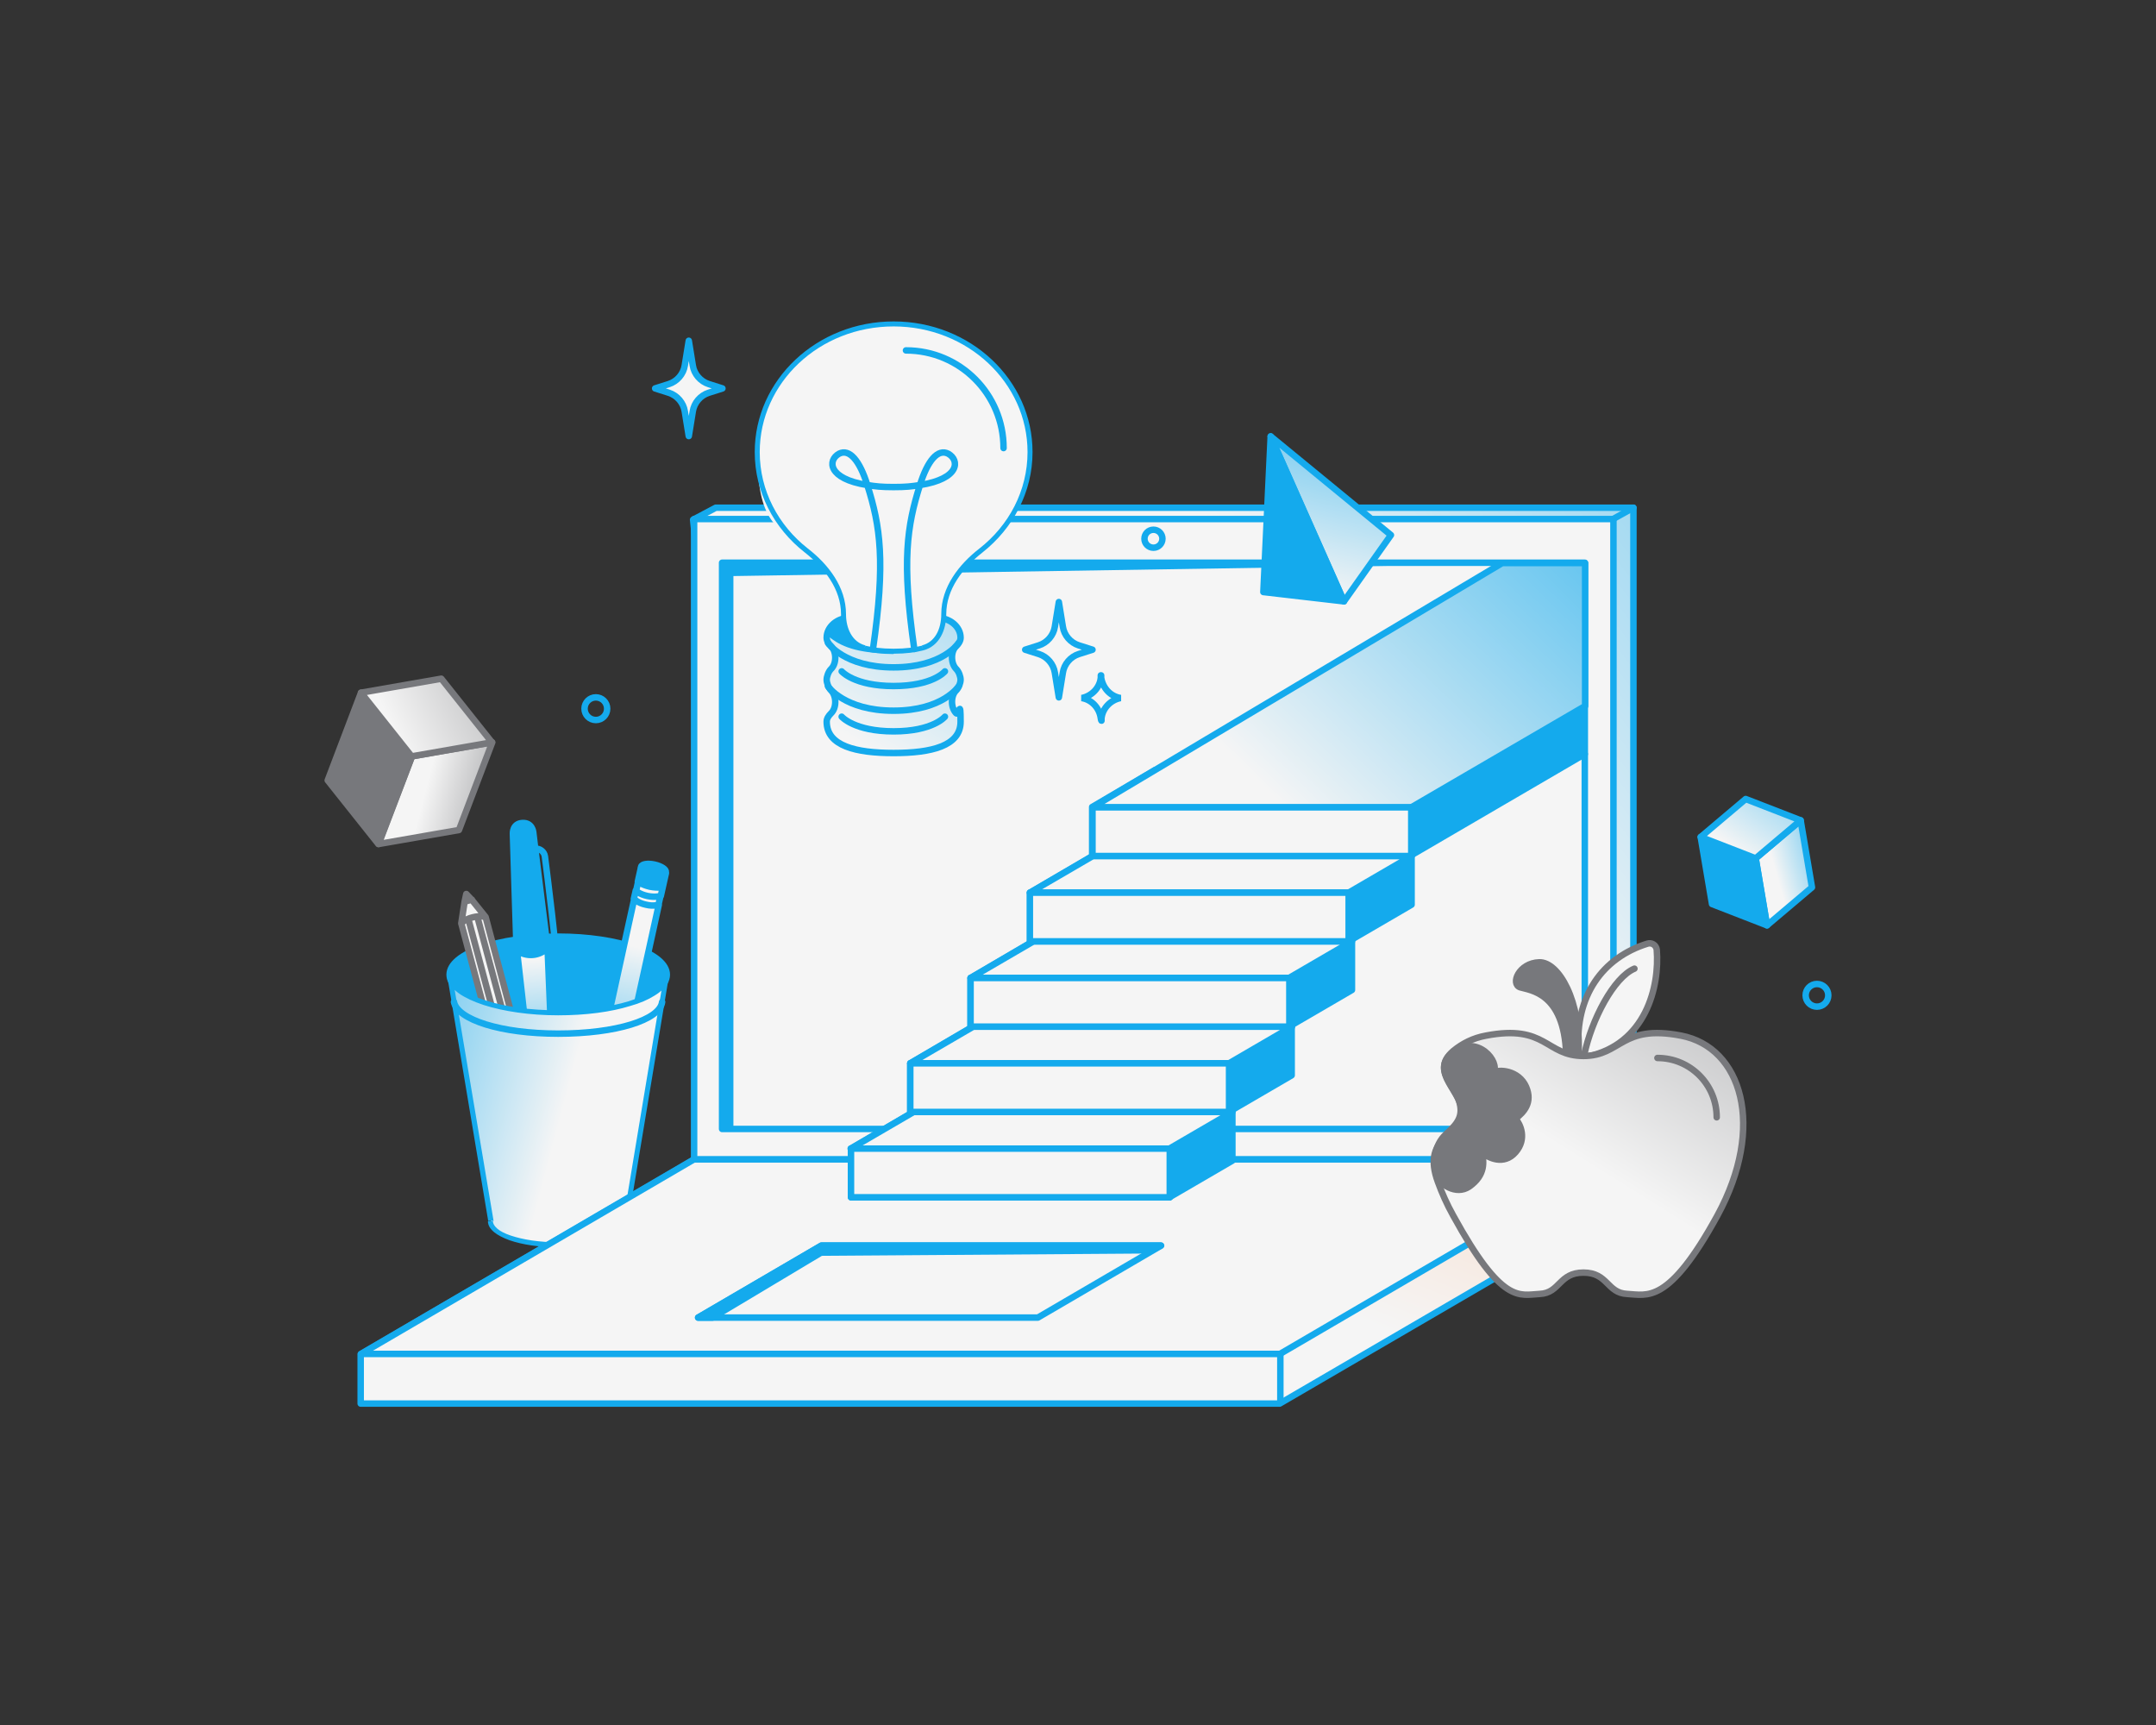 <svg width="500" height="400" viewBox="0 0 500 400" fill="none" xmlns="http://www.w3.org/2000/svg">
<rect x="0" y="0" width="500" height="400" fill="#333333" stroke="none"/>
<path d="M129.455 234.816C143.363 234.816 154.638 230.871 154.638 226.006C154.638 221.14 143.363 217.195 129.455 217.195C115.547 217.195 104.272 221.14 104.272 226.006C104.272 230.871 115.547 234.816 129.455 234.816Z" fill="#14AAED" stroke="#14AAED" stroke-width="1.5" stroke-linecap="round" stroke-linejoin="round"/>
<path d="M121.113 190.844C123.43 190.689 123.662 192.93 123.662 192.93L124.125 196.794L126.983 219.825C125.052 221.757 122.04 221.989 119.799 220.366L118.95 193.317C118.95 193.317 118.795 190.998 121.113 190.844Z" fill="#14AAED"/>
<path d="M128.683 266.966C127.988 268.202 126.288 268.28 125.439 267.198C125.207 266.889 125.052 266.579 125.052 266.193L119.877 220.287C122.117 221.833 125.13 221.601 127.061 219.746L128.992 265.884C128.915 266.27 128.837 266.657 128.683 266.966Z" fill="url(#paint0_linear_4610_19030)"/>
<path d="M126.983 219.825L128.915 265.962C128.915 266.349 128.915 266.658 128.683 266.967C127.988 268.204 126.288 268.281 125.438 267.199C125.207 266.89 125.052 266.581 125.052 266.194L119.877 220.288M126.983 219.825C125.052 221.757 122.04 221.989 119.799 220.366L118.95 193.317C118.95 193.317 118.795 190.998 121.113 190.844C123.43 190.689 123.662 192.93 123.662 192.93L124.125 196.794M126.983 219.825L124.125 196.794M124.125 196.794C125.207 196.717 126.211 197.49 126.365 198.572C127.061 203.904 128.915 218.897 129.61 227.707" stroke="#14AAED" stroke-width="1.5" stroke-linecap="round"/>
<path d="M138.725 264.105L137.566 265.496L137.103 263.719L138.725 264.105Z" fill="#14AAED"/>
<path fill-rule="evenodd" clip-rule="evenodd" d="M153.17 207.768L153.634 205.682C153.634 205.682 152.552 205.991 150.621 205.605C148.69 205.141 147.917 204.445 147.917 204.445L147.454 206.532L146.99 208.541L135.944 258.775L136.948 263.798L138.648 264.185L141.66 260.089L152.707 209.855L153.17 207.768Z" fill="url(#paint1_linear_4610_19030)"/>
<path d="M148.613 201.352L154.329 202.588L153.634 205.679C153.634 205.679 152.552 205.989 150.621 205.602C148.69 205.138 147.917 204.443 147.917 204.443L148.613 201.352Z" fill="#14AAED"/>
<path d="M136.021 258.773L147.067 208.539M136.021 258.773L137.025 263.796M136.021 258.773C136.021 258.773 136.871 259.623 138.725 260.086C140.579 260.473 141.737 260.086 141.737 260.086M138.725 264.105L141.737 260.009L152.784 209.775C152.784 209.775 151.625 210.239 149.771 209.775C147.917 209.389 147.067 208.462 147.067 208.462M138.725 264.105L137.566 265.496L137.102 263.719M138.725 264.105L137.025 263.719M153.711 205.679L154.406 202.588L148.612 201.352L147.917 204.443M153.711 205.679L153.247 207.766M153.711 205.679C153.711 205.679 152.629 205.989 150.698 205.602C148.767 205.138 147.994 204.443 147.994 204.443L147.531 206.529M152.706 209.775L153.17 207.766C153.17 207.766 152.011 208.152 150.157 207.766C148.303 207.38 147.454 206.529 147.454 206.529M147.454 206.452L146.99 208.462" stroke="#14AAED" stroke-width="1.5" stroke-linecap="round" stroke-linejoin="round"/>
<path d="M154.415 202.25C154.552 201.625 153.38 200.836 151.797 200.487C150.213 200.139 148.818 200.364 148.681 200.989C148.544 201.614 149.716 202.403 151.299 202.752C152.882 203.1 154.277 202.875 154.415 202.25Z" fill="#14AAED" stroke="#14AAED" stroke-width="1.5" stroke-linecap="round" stroke-linejoin="round"/>
<path d="M107.749 209.08L108.135 207.303L109.371 208.617L107.749 209.08Z" fill="#9C79FF"/>
<path fill-rule="evenodd" clip-rule="evenodd" d="M120.958 266.425L121.344 267.816C121.344 267.816 122.117 267.043 124.048 266.502C125.979 265.961 126.983 266.27 126.983 266.27L126.597 264.879L126.211 263.488L112.615 212.559L109.448 208.617L107.749 209.081L106.976 214.104L120.572 265.034L120.958 266.425Z" fill="#F5F5F5"/>
<path d="M127.833 269.362L122.194 270.907L121.344 267.893C121.344 267.893 122.117 267.121 124.048 266.58C125.979 266.039 126.983 266.348 126.983 266.348L127.833 269.362Z" fill="#9C79FF"/>
<path d="M112.615 212.635L126.211 263.565M112.615 212.635L109.448 208.694M112.615 212.635C112.615 212.635 111.456 212.249 109.602 212.713C107.749 213.176 106.976 214.104 106.976 214.104M106.976 214.104L120.572 265.033L120.958 266.424C120.958 266.424 121.808 265.574 123.662 265.033C125.515 264.569 126.674 264.878 126.674 264.878M106.976 214.104L107.749 209.08M107.749 209.08L108.135 207.303L109.371 208.617M107.749 209.08L109.448 208.617M121.344 267.892L122.194 270.906L127.833 269.361L126.983 266.269M121.344 267.892L120.958 266.501M121.344 267.892C121.344 267.892 122.117 267.12 124.048 266.579C125.979 266.038 126.983 266.347 126.983 266.347M127.06 266.347L126.674 264.956L126.288 263.565C126.288 263.565 125.129 263.178 123.275 263.642C121.421 264.105 120.649 265.033 120.649 265.033" stroke="#77787C" stroke-width="1.5" stroke-linecap="round" stroke-linejoin="round"/>
<path d="M125.45 271.526C127.016 271.106 128.151 270.265 127.985 269.646C127.819 269.028 126.416 268.867 124.85 269.287C123.284 269.707 122.149 270.548 122.314 271.167C122.48 271.785 123.884 271.946 125.45 271.526Z" fill="#9C79FF" stroke="#9C79FF" stroke-width="1.5" stroke-linecap="round" stroke-linejoin="round"/>
<path d="M127.447 269.671C127.447 269.671 126.906 268.821 124.82 269.362C122.735 269.903 122.735 270.907 122.735 270.907" stroke="#F5F5F5" stroke-width="1.5" stroke-linecap="round" stroke-linejoin="round"/>
<path d="M122.194 263.875L108.676 213.332" stroke="#77787C" stroke-width="1.5" stroke-linecap="round" stroke-linejoin="round"/>
<path d="M124.28 263.336L110.761 212.793" stroke="#77787C" stroke-width="1.5" stroke-linecap="round" stroke-linejoin="round"/>
<path fill-rule="evenodd" clip-rule="evenodd" d="M154.406 227.399L145.137 283.197C145.137 286.211 138.107 288.684 129.455 288.684C120.804 288.684 113.851 286.133 113.851 283.119L104.35 226.703C105.431 231.263 116.246 234.818 129.455 234.818C142.047 234.818 152.552 231.572 154.406 227.399Z" fill="url(#paint2_linear_4610_19030)"/>
<path d="M154.406 227.398L153.866 227.166C154.02 226.934 154.252 226.78 154.561 226.857C154.87 226.934 155.024 227.243 154.947 227.475H154.406V227.398ZM145.137 283.119H144.519C144.519 283.041 145.137 283.119 145.137 283.119ZM104.35 226.702L103.809 226.857C103.809 226.548 103.964 226.239 104.273 226.161C104.582 226.084 104.891 226.316 104.968 226.625H104.35V226.702ZM154.947 227.475L145.677 283.273L144.519 283.119L153.788 227.321L154.947 227.475ZM145.677 283.119C145.677 284.123 145.059 284.974 144.21 285.669C143.36 286.365 142.124 286.983 140.656 287.524C137.721 288.529 133.781 289.147 129.378 289.147V287.988C133.627 287.988 137.489 287.369 140.27 286.442C141.66 285.978 142.742 285.36 143.437 284.819C144.132 284.201 144.441 283.66 144.441 283.119H145.677ZM129.455 289.224C125.052 289.224 121.113 288.606 118.177 287.601C116.71 287.06 115.474 286.442 114.624 285.746C113.774 285.051 113.156 284.201 113.156 283.196H114.315C114.315 283.737 114.624 284.278 115.319 284.896C116.014 285.515 117.096 286.056 118.486 286.519C121.267 287.447 125.052 288.065 129.378 288.065V289.224H129.455ZM113.233 283.196L103.809 226.857L104.968 226.702L114.469 283.119H113.233V283.196ZM104.891 226.625C105.122 227.553 105.895 228.557 107.208 229.485C108.521 230.412 110.298 231.262 112.538 231.958C116.941 233.426 122.889 234.276 129.455 234.276V235.435C122.812 235.435 116.71 234.508 112.152 233.04C109.834 232.267 107.981 231.417 106.513 230.412C105.122 229.407 104.041 228.248 103.732 226.857L104.891 226.625ZM129.455 234.276C135.712 234.276 141.429 233.503 145.755 232.19C147.918 231.494 149.771 230.721 151.162 229.871C152.552 229.021 153.479 228.094 153.866 227.166L154.947 227.63C154.406 228.866 153.325 229.948 151.78 230.876C150.312 231.803 148.381 232.653 146.141 233.271C141.66 234.663 135.867 235.435 129.455 235.435V234.276Z" fill="#14AAED"/>
<path d="M105.277 232.344C106.126 236.44 116.091 239.686 129.455 239.686C142.819 239.686 153.016 236.517 153.556 232.344" stroke="#14AAED" stroke-width="1.5" stroke-linecap="round" stroke-linejoin="round"/>
<path d="M378.81 117.734H165.993L160.74 120.517L175.495 260.553L364.21 274.773L378.81 266.194V117.734Z" fill="#F5F5F5"/>
<path d="M378.81 117.734H165.993L160.74 120.517L175.495 260.553L364.21 274.773L378.81 266.194V117.734Z" fill="url(#paint3_linear_4610_19030)"/>
<path d="M378.81 117.734H165.993L160.74 120.517L175.495 260.553L364.21 274.773L378.81 266.194V117.734Z" stroke="#14AAED" stroke-width="1.5" stroke-linejoin="round"/>
<path d="M374.098 280.412L296.773 325.467H83.647V314.03L160.972 268.896H374.021V280.412H374.098Z" fill="#F5F5F5"/>
<path d="M374.098 280.412L296.773 325.467H83.647V314.03L160.972 268.896H374.021V280.412H374.098Z" fill="url(#paint4_linear_4610_19030)"/>
<path d="M374.098 280.412L296.773 325.467H83.647V314.03L160.972 268.896H374.021V280.412H374.098Z" stroke="#14AAED" stroke-width="1.5" stroke-linejoin="round"/>
<path d="M374.098 268.82L296.85 313.953H83.725L160.972 268.82H374.098Z" fill="#F5F5F5" stroke="#14AAED" stroke-width="1.5" stroke-linejoin="round"/>
<path d="M269.273 288.836L240.692 305.529H161.899L190.481 288.836H269.273Z" fill="#F5F5F5" stroke="#14AAED" stroke-width="1.5" stroke-linejoin="round"/>
<path d="M190.481 288.836L161.899 305.529H165.221L190.404 290.459L266.956 289.918L269.196 288.836H190.481Z" fill="#14AAED" stroke="#14AAED" stroke-width="1.5" stroke-linejoin="round"/>
<path d="M374.098 268.821H160.972V120.361H374.175V268.821H374.098Z" fill="#F5F5F5" stroke="#14AAED" stroke-width="1.5" stroke-linejoin="round"/>
<path d="M373.944 120.439L378.81 117.734" stroke="#14AAED" stroke-width="1.5" stroke-linecap="round" stroke-linejoin="round"/>
<path d="M367.532 261.79H167.461V130.486H367.532V261.79Z" fill="#F5F5F5" stroke="#14AAED" stroke-width="1.5" stroke-linejoin="round"/>
<path d="M170.087 261.79H167.461V130.486H367.068L170.087 133.578V261.79Z" fill="#14AAED"/>
<path d="M381.366 274.766C382.539 270.751 381.432 266.895 378.894 266.152C376.355 265.409 373.346 268.062 372.172 272.076C370.999 276.091 372.105 279.948 374.644 280.691C377.183 281.433 380.192 278.781 381.366 274.766Z" fill="#F5F5F5" stroke="#14AAED" stroke-width="1.5"/>
<path d="M267.497 127.007C268.648 127.007 269.582 126.073 269.582 124.921C269.582 123.768 268.648 122.834 267.497 122.834C266.345 122.834 265.411 123.768 265.411 124.921C265.411 126.073 266.345 127.007 267.497 127.007Z" stroke="#14AAED" stroke-width="1.5"/>
<path d="M296.928 313.953V325.159" stroke="#14AAED" stroke-width="1.5" stroke-linecap="round" stroke-linejoin="round"/>
<path d="M382.054 218.818C371.626 222.064 365.292 230.951 366.064 243.471C366.141 244.476 367.068 245.249 368.073 245.017C381.745 242.157 384.913 228.71 384.217 220.209C384.063 219.127 383.059 218.509 382.054 218.818Z" fill="#F5F5F5" stroke="#77787C" stroke-width="1.5" stroke-linecap="round" stroke-linejoin="round"/>
<path d="M379.042 224.615C374.253 226.625 369.077 236.439 367.378 244.709" stroke="#77787C" stroke-width="1.5" stroke-linecap="round"/>
<path d="M356.949 223.146C361.507 222.992 366.76 232.266 366.065 244.554C365.987 245.327 365.369 245.868 364.674 245.868C363.979 245.868 363.206 245.249 363.206 244.399C362.743 230.102 354.786 229.638 352.546 228.943C350.229 228.17 352.237 223.301 356.949 223.146Z" fill="#77787C" stroke="#77787C" stroke-width="1.5" stroke-linecap="round" stroke-linejoin="round"/>
<path d="M344.589 240.148C358.648 237.443 358.417 244.862 367.223 244.862C376.029 244.862 375.875 237.443 389.856 240.148C403.916 242.853 409.555 261.169 398.276 281.881C386.921 302.593 381.977 300.274 377.342 300.042C372.63 299.81 372.939 295.096 367.223 295.096C361.507 295.096 361.816 299.81 357.104 300.042C352.391 300.274 348.375 302.593 337.019 281.881C335.551 279.253 334.393 276.626 333.466 274.075C329.681 263.719 338.255 263.719 338.95 258.464C339.646 253.209 331.071 248.881 337.019 243.703C339.182 241.926 341.654 240.689 344.589 240.148Z" fill="#D9D9D9"/>
<path d="M344.589 240.148C358.648 237.443 358.417 244.862 367.223 244.862C376.029 244.862 375.875 237.443 389.856 240.148C403.916 242.853 409.555 261.169 398.276 281.881C386.921 302.593 381.977 300.274 377.342 300.042C372.63 299.81 372.939 295.096 367.223 295.096C361.507 295.096 361.816 299.81 357.104 300.042C352.391 300.274 348.375 302.593 337.019 281.881C335.551 279.253 334.393 276.626 333.466 274.075C329.681 263.719 338.255 263.719 338.95 258.464C339.646 253.209 331.071 248.881 337.019 243.703C339.182 241.926 341.654 240.689 344.589 240.148Z" fill="url(#paint5_linear_4610_19030)"/>
<path d="M344.589 240.148C358.648 237.443 358.417 244.862 367.223 244.862C376.029 244.862 375.875 237.443 389.856 240.148C403.916 242.853 409.555 261.169 398.276 281.881C386.921 302.593 381.977 300.274 377.342 300.042C372.63 299.81 372.939 295.096 367.223 295.096C361.507 295.096 361.816 299.81 357.104 300.042C352.391 300.274 348.375 302.593 337.019 281.881C335.551 279.253 334.393 276.626 333.466 274.075C329.681 263.719 338.255 263.719 338.95 258.464C339.646 253.209 331.071 248.881 337.019 243.703C339.182 241.926 341.654 240.689 344.589 240.148Z" stroke="#77787C" stroke-width="1.5" stroke-linecap="round" stroke-linejoin="round"/>
<path d="M384.372 245.328C392.02 245.328 398.122 251.511 398.122 259.084" stroke="#77787C" stroke-width="1.5" stroke-linecap="round"/>
<path d="M346.366 248.728C347.911 246.255 342.736 239.763 336.942 243.936C332.153 247.723 337.174 251.742 338.332 255.142C339.414 258.543 338.332 260.32 335.397 262.948C332.462 265.575 332.384 269.749 333.08 272.453C333.775 274.54 337.637 277.245 340.727 275.158C344.59 272.453 344.126 269.285 343.663 267.198C345.13 268.512 348.761 270.29 351.465 267.198C354.168 264.107 352.623 260.707 351.465 259.393C353.396 257.924 355.481 255.683 353.936 252.051C352.237 248.109 347.448 247.878 346.366 248.728Z" fill="#77787C" stroke="#77787C" stroke-width="1.5" stroke-linecap="round" stroke-linejoin="round"/>
<path d="M191.717 147.873C191.717 148.569 192.103 149.264 192.721 149.805C194.034 151.119 194.034 153.901 192.721 155.138C192.103 155.756 191.717 156.915 191.717 157.611C191.717 158.306 192.103 159.466 192.721 160.084C194.034 161.398 194.034 164.18 192.721 165.416C192.103 166.035 191.717 166.653 191.717 167.349C191.717 172.99 198.515 174.613 207.244 174.613C215.973 174.613 222.77 172.99 222.77 167.349C222.77 161.707 222.384 165.957 221.766 165.416C220.453 164.103 220.453 161.32 221.766 160.084C222.384 159.466 222.77 158.306 222.77 157.611C222.77 156.915 222.384 155.756 221.766 155.138C220.453 153.824 220.453 151.042 221.766 149.805C222.384 149.187 222.77 148.569 222.77 147.873C222.77 145.323 220.298 143.236 217.208 143.236H197.201C194.189 143.236 191.717 145.323 191.717 147.873Z" fill="#F5F5F5"/>
<path d="M191.717 147.873C191.717 148.569 192.103 149.264 192.721 149.805C194.034 151.119 194.034 153.901 192.721 155.138C192.103 155.756 191.717 156.915 191.717 157.611C191.717 158.306 192.103 159.466 192.721 160.084C194.034 161.398 194.034 164.18 192.721 165.416C192.103 166.035 191.717 166.653 191.717 167.349C191.717 172.99 198.515 174.613 207.244 174.613C215.973 174.613 222.77 172.99 222.77 167.349C222.77 161.707 222.384 165.957 221.766 165.416C220.453 164.103 220.453 161.32 221.766 160.084C222.384 159.466 222.77 158.306 222.77 157.611C222.77 156.915 222.384 155.756 221.766 155.138C220.453 153.824 220.453 151.042 221.766 149.805C222.384 149.187 222.77 148.569 222.77 147.873C222.77 145.323 220.298 143.236 217.208 143.236H197.201C194.189 143.236 191.717 145.323 191.717 147.873Z" fill="url(#paint6_linear_4610_19030)"/>
<path d="M191.717 147.873C191.717 148.569 192.103 149.264 192.721 149.805C194.034 151.119 194.034 153.901 192.721 155.138C192.103 155.756 191.717 156.915 191.717 157.611C191.717 158.306 192.103 159.466 192.721 160.084C194.034 161.398 194.034 164.18 192.721 165.416C192.103 166.035 191.717 166.653 191.717 167.349C191.717 172.99 198.515 174.613 207.244 174.613C215.973 174.613 222.77 172.99 222.77 167.349C222.77 161.707 222.384 165.957 221.766 165.416C220.453 164.103 220.453 161.32 221.766 160.084C222.384 159.466 222.77 158.306 222.77 157.611C222.77 156.915 222.384 155.756 221.766 155.138C220.453 153.824 220.453 151.042 221.766 149.805C222.384 149.187 222.77 148.569 222.77 147.873C222.77 145.323 220.298 143.236 217.208 143.236H197.201C194.189 143.236 191.717 145.323 191.717 147.873Z" stroke="#14AAED" stroke-width="1.5"/>
<path d="M192.026 149.111C192.026 149.111 195.811 154.753 207.243 154.753C218.676 154.753 222.307 149.111 222.307 149.111" stroke="#14AAED" stroke-width="1.5" stroke-linecap="round" stroke-linejoin="round"/>
<path d="M192.026 159.158C192.026 159.158 195.811 164.8 207.243 164.8C218.676 164.8 222.307 159.158 222.307 159.158" stroke="#14AAED" stroke-width="1.5" stroke-linecap="round" stroke-linejoin="round"/>
<path d="M195.193 155.68C195.193 155.68 198.128 159.08 207.243 159.08C216.359 159.08 219.14 155.68 219.14 155.68" stroke="#14AAED" stroke-width="1.5" stroke-linecap="round" stroke-linejoin="round"/>
<path d="M195.193 166.189C195.193 166.189 198.128 169.59 207.243 169.59C216.359 169.59 219.14 166.189 219.14 166.189" stroke="#14AAED" stroke-width="1.5" stroke-linecap="round" stroke-linejoin="round"/>
<path fill-rule="evenodd" clip-rule="evenodd" d="M218.831 142.384C218.831 136.434 222.77 131.256 227.482 127.623C234.435 122.214 238.838 114.022 238.838 104.825C238.838 88.441 224.701 75.148 207.243 75.148C189.785 75.148 175.649 88.441 175.649 104.825C175.649 121.209 180.052 122.136 187.005 127.623C191.717 131.333 195.656 136.434 195.656 142.384C195.656 148.335 197.124 149.34 200.6 150.267C202.3 150.731 204.462 151.04 207.321 151.04C210.179 151.04 212.342 150.731 214.041 150.267C217.363 149.417 218.831 145.939 218.831 142.384Z" fill="#F5F5F5"/>
<path d="M238.297 104.828C238.297 113.793 233.971 121.83 227.173 127.163L227.869 128.09C234.898 122.526 239.456 114.179 239.456 104.828H238.297ZM207.243 75.692C224.392 75.692 238.297 88.753 238.297 104.828H239.456C239.456 88.058 225.01 74.533 207.243 74.533V75.692ZM176.19 104.828C176.19 88.753 190.017 75.692 207.243 75.692V74.533C189.477 74.533 175.031 88.058 175.031 104.828H176.19ZM187.314 127.163C180.516 121.83 176.19 113.793 176.19 104.828H175.031C175.031 114.179 179.512 122.526 186.618 128.09L187.314 127.163ZM207.243 150.425C204.463 150.425 202.3 150.116 200.677 149.729L200.368 150.888C202.145 151.352 204.385 151.661 207.243 151.661V150.425ZM213.809 149.729C212.187 150.116 210.024 150.425 207.243 150.425V151.584C210.102 151.584 212.342 151.275 214.118 150.811L213.809 149.729ZM214.118 150.811C217.904 149.807 219.449 146.02 219.449 142.387H218.29C218.29 145.788 216.899 148.879 213.809 149.652L214.118 150.811ZM195.038 142.387C195.038 146.02 196.583 149.807 200.368 150.811L200.677 149.652C197.665 148.879 196.197 145.788 196.197 142.387H195.038ZM186.618 128.09C191.253 131.722 195.038 136.668 195.038 142.387H196.197C196.197 136.127 192.103 130.872 187.314 127.163L186.618 128.09ZM227.173 127.163C222.384 130.872 218.29 136.127 218.29 142.387H219.449C219.449 136.668 223.234 131.722 227.869 128.09L227.173 127.163Z" fill="#14AAED"/>
<path d="M202.454 150.501C205.39 130.176 204.154 121.984 201.141 112.478M201.141 112.478C199.364 106.759 196.97 103.977 194.575 105.213C191.948 106.682 191.871 111.009 201.141 112.478ZM201.141 112.478C203.072 112.787 204.385 112.942 207.243 112.942C210.102 112.942 211.415 112.787 213.346 112.478M213.346 112.478C210.333 121.984 209.097 130.176 212.033 150.501M213.346 112.478C215.123 106.759 217.517 103.977 219.912 105.213C222.538 106.682 222.693 111.009 213.346 112.478Z" stroke="#14AAED" stroke-width="1.5" stroke-linecap="round" stroke-linejoin="round"/>
<path d="M210.102 81.256C222.616 81.256 232.735 91.38 232.735 103.9" stroke="#14AAED" stroke-width="1.5" stroke-linecap="round"/>
<path d="M192.026 147.487C194.034 149.11 197.356 151.506 206.394 151.506C197.896 150.965 195.502 146.251 195.425 143.469C193.03 143.855 192.257 146.019 192.026 147.487Z" fill="#14AAED"/>
<path d="M294.688 101.193L322.574 124.069L311.682 139.448L294.688 101.193Z" fill="#D9D9D9"/>
<path d="M294.688 101.193L322.574 124.069L311.682 139.448L294.688 101.193Z" fill="url(#paint7_linear_4610_19030)"/>
<path d="M294.688 101.193L322.574 124.069L311.682 139.448L294.688 101.193Z" stroke="#14AAED" stroke-width="1.5" stroke-linejoin="round"/>
<path d="M294.688 101.193L292.988 137.284L311.682 139.448L294.688 101.193Z" fill="#14AAED" stroke="#14AAED" stroke-width="1.5" stroke-linejoin="round"/>
<path d="M95.544 175.386L114.16 172.141L106.435 192.466L87.819 195.712L95.544 175.386Z" fill="#D9D9D9"/>
<path d="M95.544 175.386L114.16 172.141L106.435 192.466L87.819 195.712L95.544 175.386Z" fill="url(#paint8_linear_4610_19030)"/>
<path d="M95.544 175.386L114.16 172.141L106.435 192.466L87.819 195.712L95.544 175.386Z" stroke="#77787C" stroke-width="1.5" stroke-linejoin="round"/>
<path d="M95.544 175.386L83.725 160.625L76 180.95L87.742 195.711L95.544 175.386Z" fill="#77787C" stroke="#77787C" stroke-width="1.5" stroke-linejoin="round"/>
<path d="M114.083 172.14L95.466 175.386L83.725 160.625L102.341 157.379L114.083 172.14Z" fill="url(#paint9_linear_4610_19030)" stroke="#77787C" stroke-width="1.5" stroke-linecap="round" stroke-linejoin="round"/>
<path d="M407.16 199.037L417.588 190.227L420.215 205.76L409.786 214.571L407.16 199.037Z" fill="#D9D9D9"/>
<path d="M407.16 199.037L417.588 190.227L420.215 205.76L409.786 214.571L407.16 199.037Z" fill="url(#paint10_linear_4610_19030)"/>
<path d="M407.16 199.037L417.588 190.227L420.215 205.76L409.786 214.571L407.16 199.037Z" stroke="#14AAED" stroke-width="1.5" stroke-linejoin="round"/>
<path d="M407.16 199.036L394.414 194.09L397.041 209.624L409.787 214.57L407.16 199.036Z" fill="#14AAED" stroke="#14AAED" stroke-width="1.5" stroke-linejoin="round"/>
<path d="M417.589 190.225L407.16 199.036L394.414 194.09L404.843 185.279L417.589 190.225Z" fill="url(#paint11_linear_4610_19030)" stroke="#14AAED" stroke-width="1.5" stroke-linecap="round" stroke-linejoin="round"/>
<path d="M285.804 269.132L271.204 277.633H197.356V266.35L211.955 257.771H285.804V269.132Z" fill="#14AAED" stroke="#14AAED" stroke-width="1.5" stroke-linejoin="round"/>
<path d="M285.804 257.848L271.204 266.349H197.279L211.878 257.848H285.804Z" fill="#F5F5F5" stroke="#14AAED" stroke-width="1.5" stroke-linejoin="round"/>
<path d="M271.282 266.348V277.631" stroke="#14AAED" stroke-width="1.5" stroke-linecap="round" stroke-linejoin="round"/>
<path d="M313.536 229.562L298.936 238.063H225.088V226.78L239.687 218.201H313.536V229.562Z" fill="#14AAED" stroke="#14AAED" stroke-width="1.5" stroke-linejoin="round"/>
<path d="M313.536 218.277L298.936 226.778H225.088L239.687 218.277H313.536Z" fill="#F5F5F5" stroke="#14AAED" stroke-width="1.5" stroke-linejoin="round"/>
<path d="M299.013 226.779V238.063" stroke="#14AAED" stroke-width="1.5" stroke-linecap="round" stroke-linejoin="round"/>
<path d="M299.554 249.347L284.955 257.848H211.106V246.565L225.706 237.986H299.554V249.347Z" fill="#14AAED" stroke="#14AAED" stroke-width="1.5" stroke-linejoin="round"/>
<path d="M299.632 238.062L285.032 246.564H211.106L225.706 238.062H299.632Z" fill="#F5F5F5" stroke="#14AAED" stroke-width="1.5" stroke-linejoin="round"/>
<path d="M285.032 246.564V257.848" stroke="#14AAED" stroke-width="1.5" stroke-linecap="round" stroke-linejoin="round"/>
<path d="M327.363 209.777L312.764 218.278H238.915V206.994L253.515 198.416H327.363V209.777Z" fill="#14AAED" stroke="#14AAED" stroke-width="1.5" stroke-linejoin="round"/>
<path d="M327.363 198.494L312.764 206.995H238.838L253.437 198.494H327.363Z" fill="#F5F5F5" stroke="#14AAED" stroke-width="1.5" stroke-linejoin="round"/>
<path d="M312.841 206.994V218.277" stroke="#14AAED" stroke-width="1.5" stroke-linecap="round" stroke-linejoin="round"/>
<path d="M367.532 174.845L327.132 198.416H253.283V187.133L267.883 178.554L327.054 187.056L367.455 163.484V174.845H367.532Z" fill="#14AAED" stroke="#14AAED" stroke-width="1.5" stroke-linejoin="round"/>
<path d="M348.375 130.562L253.36 187.211H327.286L367.609 163.717V130.562H348.375Z" fill="#F5F5F5"/>
<path d="M348.375 130.562L253.36 187.211H327.286L367.609 163.717V130.562H348.375Z" fill="url(#paint12_linear_4610_19030)"/>
<path d="M348.375 130.562L253.36 187.211H327.286L367.609 163.717V130.562H348.375Z" stroke="#14AAED" stroke-width="1.5" stroke-linejoin="round"/>
<path d="M327.286 187.211V198.494" stroke="#14AAED" stroke-width="1.5" stroke-linecap="round" stroke-linejoin="round"/>
<path d="M271.282 266.348H197.356V277.631H271.282V266.348Z" fill="#F5F5F5" stroke="#14AAED" stroke-width="1.5" stroke-linejoin="round"/>
<path d="M285.032 246.564H211.106V257.848H285.032V246.564Z" fill="#F5F5F5" stroke="#14AAED" stroke-width="1.5" stroke-linejoin="round"/>
<path d="M299.014 226.779H225.088V238.063H299.014V226.779Z" fill="#F5F5F5" stroke="#14AAED" stroke-width="1.5" stroke-linejoin="round"/>
<path d="M312.764 206.994H238.838V218.277H312.764V206.994Z" fill="#F5F5F5" stroke="#14AAED" stroke-width="1.5" stroke-linejoin="round"/>
<path d="M327.286 187.211H253.36V198.494H327.286V187.211Z" fill="#F5F5F5" stroke="#14AAED" stroke-width="1.5" stroke-linejoin="round"/>
<path d="M138.184 166.962C139.635 166.962 140.81 165.786 140.81 164.335C140.81 162.883 139.635 161.707 138.184 161.707C136.734 161.707 135.558 162.883 135.558 164.335C135.558 165.786 136.734 166.962 138.184 166.962Z" stroke="#14AAED" stroke-width="1.5"/>
<path d="M421.373 233.425C422.824 233.425 424 232.249 424 230.798C424 229.346 422.824 228.17 421.373 228.17C419.923 228.17 418.747 229.346 418.747 230.798C418.747 232.249 419.923 233.425 421.373 233.425Z" stroke="#14AAED" stroke-width="1.5"/>
<path d="M245.558 139.604L246.485 145.322C246.794 147.332 248.262 149.032 250.193 149.65L253.36 150.655L250.193 151.66C248.262 152.278 246.794 153.978 246.485 155.987L245.558 161.706L244.631 155.987C244.322 153.978 242.855 152.278 240.924 151.66L237.756 150.655L240.924 149.65C242.855 149.032 244.322 147.332 244.631 145.322L245.558 139.604Z" fill="#F5F5F5" stroke="#14AAED" stroke-width="1.5" stroke-linejoin="round"/>
<path d="M159.736 79.016L160.663 84.734C160.972 86.744 162.44 88.444 164.371 89.062L167.538 90.067L164.371 91.072C162.44 91.69 160.972 93.39 160.663 95.4L159.736 101.118L158.809 95.4C158.5 93.39 157.032 91.69 155.101 91.072L151.934 90.067L155.101 89.062C157.032 88.444 158.5 86.744 158.809 84.734L159.736 79.016Z" fill="#F5F5F5" stroke="#14AAED" stroke-width="1.5" stroke-linejoin="round"/>
<path d="M255.368 156.607V157.148C255.755 159.544 257.531 161.476 259.849 161.863C257.531 162.326 255.677 164.258 255.446 166.577V167.118C255.368 167.118 255.291 166.577 255.291 166.577C254.982 164.181 253.206 162.249 250.888 161.863C253.206 161.399 255.06 159.467 255.291 157.148V156.607H255.368Z" fill="#F5F5F5"/>
<path d="M259.849 161.863C257.531 161.476 255.755 159.544 255.368 157.148V156.607H255.291V157.148C255.06 159.467 253.206 161.399 250.888 161.863M259.849 161.863H260.003M259.849 161.863C257.531 162.326 255.677 164.258 255.446 166.577V167.118C255.368 167.118 255.291 166.577 255.291 166.577C254.982 164.181 253.206 162.249 250.888 161.863M250.888 161.863H250.734" stroke="#14AAED" stroke-width="1.5" stroke-linejoin="round"/>
<defs>
<linearGradient id="paint0_linear_4610_19030" x1="123.662" y1="222.528" x2="126.291" y2="261.865" gradientUnits="userSpaceOnUse">
<stop stop-color="#F5F5F5"/>
<stop offset="1" stop-color="#14AAED"/>
</linearGradient>
<linearGradient id="paint1_linear_4610_19030" x1="147.376" y1="219.438" x2="138.099" y2="265.652" gradientUnits="userSpaceOnUse">
<stop stop-color="#F5F5F5"/>
<stop offset="1" stop-color="#14AAED"/>
</linearGradient>
<linearGradient id="paint2_linear_4610_19030" x1="131" y1="255.839" x2="66.572" y2="238.851" gradientUnits="userSpaceOnUse">
<stop stop-color="#F5F5F5"/>
<stop offset="1" stop-color="#14AAED"/>
</linearGradient>
<linearGradient id="paint3_linear_4610_19030" x1="309.828" y1="162.945" x2="492.579" y2="24.148" gradientUnits="userSpaceOnUse">
<stop stop-color="#F5F5F5"/>
<stop offset="1" stop-color="#14AAED"/>
</linearGradient>
<linearGradient id="paint4_linear_4610_19030" x1="238.297" y1="274.306" x2="298.365" y2="128.107" gradientUnits="userSpaceOnUse">
<stop stop-color="#F5F5F5"/>
<stop offset="1" stop-color="#FFB07D"/>
</linearGradient>
<linearGradient id="paint5_linear_4610_19030" x1="429.407" y1="164.025" x2="364.554" y2="267.634" gradientUnits="userSpaceOnUse">
<stop stop-color="#77787C"/>
<stop offset="1" stop-color="#F5F5F5"/>
</linearGradient>
<linearGradient id="paint6_linear_4610_19030" x1="267.806" y1="63.79" x2="198.238" y2="171.802" gradientUnits="userSpaceOnUse">
<stop stop-color="#14AAED"/>
<stop offset="1" stop-color="#F5F5F5"/>
</linearGradient>
<linearGradient id="paint7_linear_4610_19030" x1="318.248" y1="73.217" x2="302.708" y2="136.972" gradientUnits="userSpaceOnUse">
<stop stop-color="#14AAED"/>
<stop offset="1" stop-color="#F5F5F5"/>
</linearGradient>
<linearGradient id="paint8_linear_4610_19030" x1="127.524" y1="190.843" x2="98.632" y2="183.353" gradientUnits="userSpaceOnUse">
<stop stop-color="#77787C"/>
<stop offset="1" stop-color="#F5F5F5"/>
</linearGradient>
<linearGradient id="paint9_linear_4610_19030" x1="146.759" y1="143.854" x2="91.517" y2="169.879" gradientUnits="userSpaceOnUse">
<stop stop-color="#77787C"/>
<stop offset="1" stop-color="#F5F5F5"/>
</linearGradient>
<linearGradient id="paint10_linear_4610_19030" x1="432.806" y1="197.027" x2="412.025" y2="202.896" gradientUnits="userSpaceOnUse">
<stop stop-color="#14AAED"/>
<stop offset="1" stop-color="#F5F5F5"/>
</linearGradient>
<linearGradient id="paint11_linear_4610_19030" x1="427.708" y1="160.626" x2="402.587" y2="197.093" gradientUnits="userSpaceOnUse">
<stop stop-color="#14AAED"/>
<stop offset="1" stop-color="#F5F5F5"/>
</linearGradient>
<linearGradient id="paint12_linear_4610_19030" x1="298.473" y1="187.752" x2="398.245" y2="85.939" gradientUnits="userSpaceOnUse">
<stop stop-color="#F5F5F5"/>
<stop offset="1" stop-color="#14AAED"/>
</linearGradient>
</defs>
</svg>
